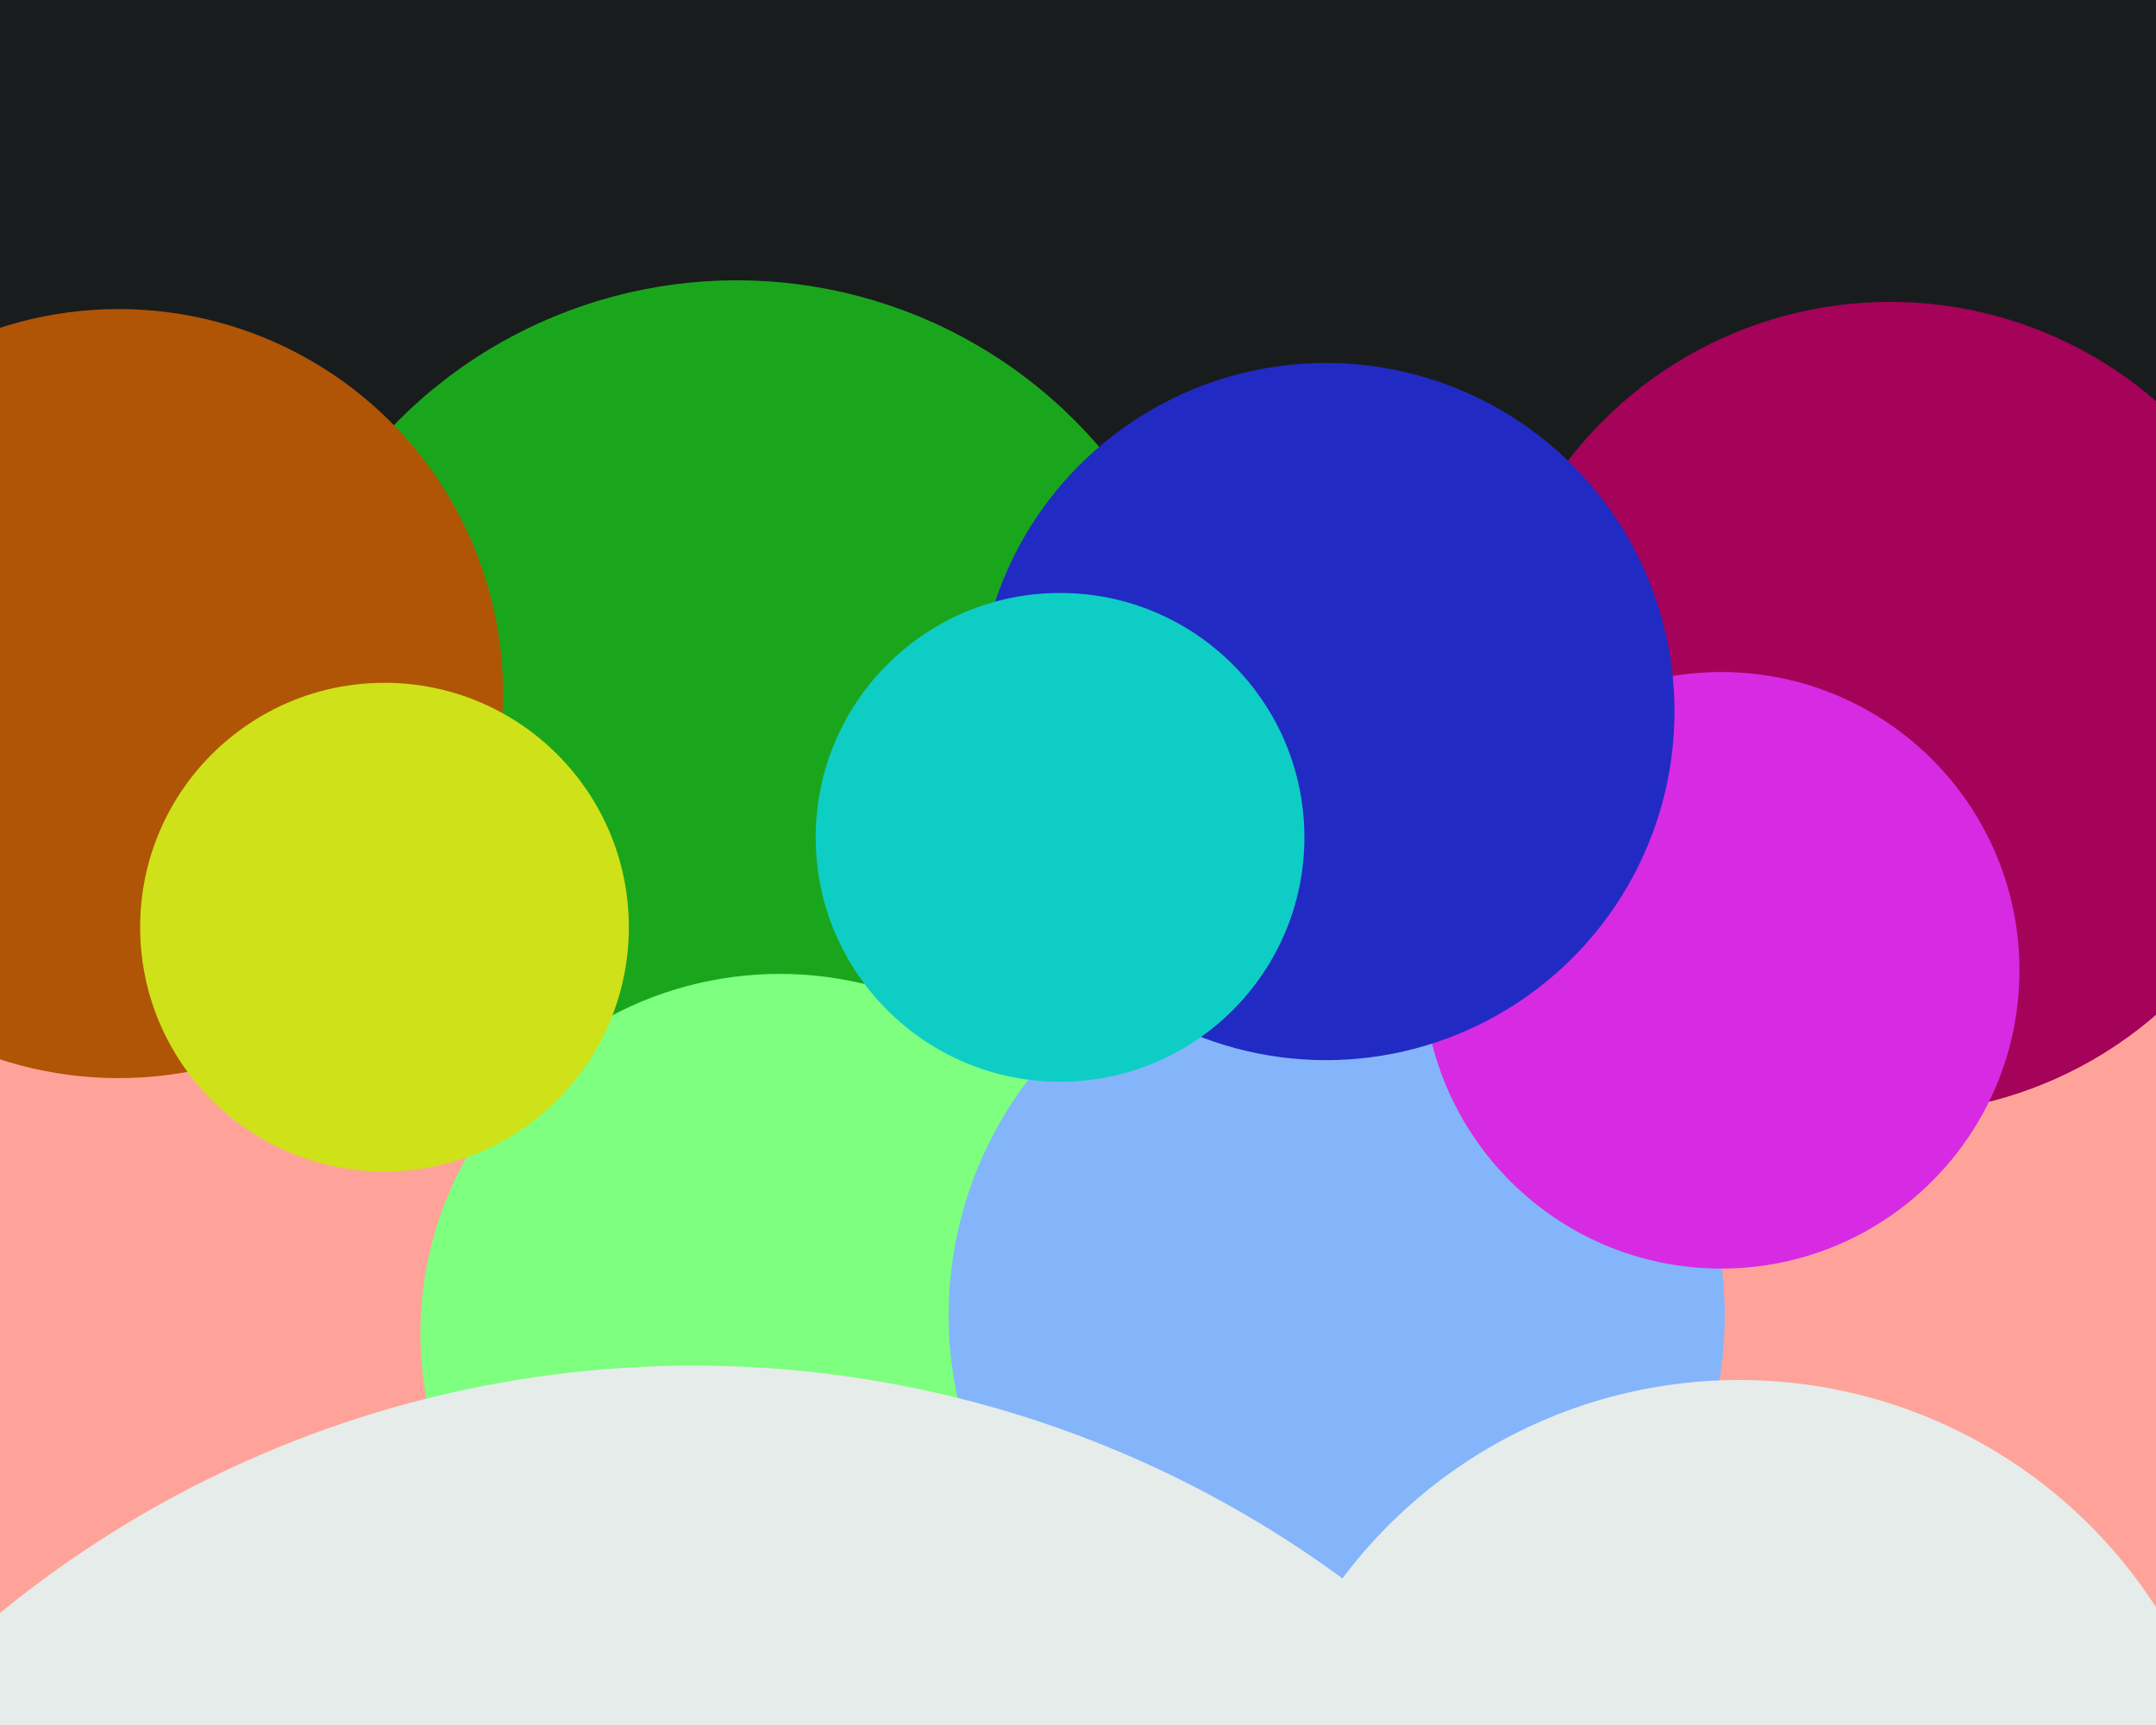 <svg xmlns="http://www.w3.org/2000/svg" width="600px" height="480px">
  <rect width="600" height="480" fill="rgb(255,163,154)"/>
  <circle cx="291" cy="-611" r="796" fill="rgb(25,28,29)"/>
  <circle cx="205" cy="211" r="133" fill="rgb(26,166,28)"/>
  <circle cx="33" cy="193" r="107" fill="rgb(176,85,5)"/>
  <circle cx="217" cy="371" r="100" fill="rgb(126,255,127)"/>
  <circle cx="526" cy="197" r="113" fill="rgb(165,2,89)"/>
  <circle cx="372" cy="366" r="108" fill="rgb(132,181,251)"/>
  <circle cx="479" cy="270" r="83" fill="rgb(214,43,226)"/>
  <circle cx="369" cy="198" r="97" fill="rgb(33,43,195)"/>
  <circle cx="193" cy="685" r="305" fill="rgb(229,236,234)"/>
  <circle cx="295" cy="233" r="68" fill="rgb(14,205,197)"/>
  <circle cx="484" cy="522" r="138" fill="rgb(229,236,234)"/>
  <circle cx="107" cy="258" r="68" fill="rgb(207,225,24)"/>
</svg>